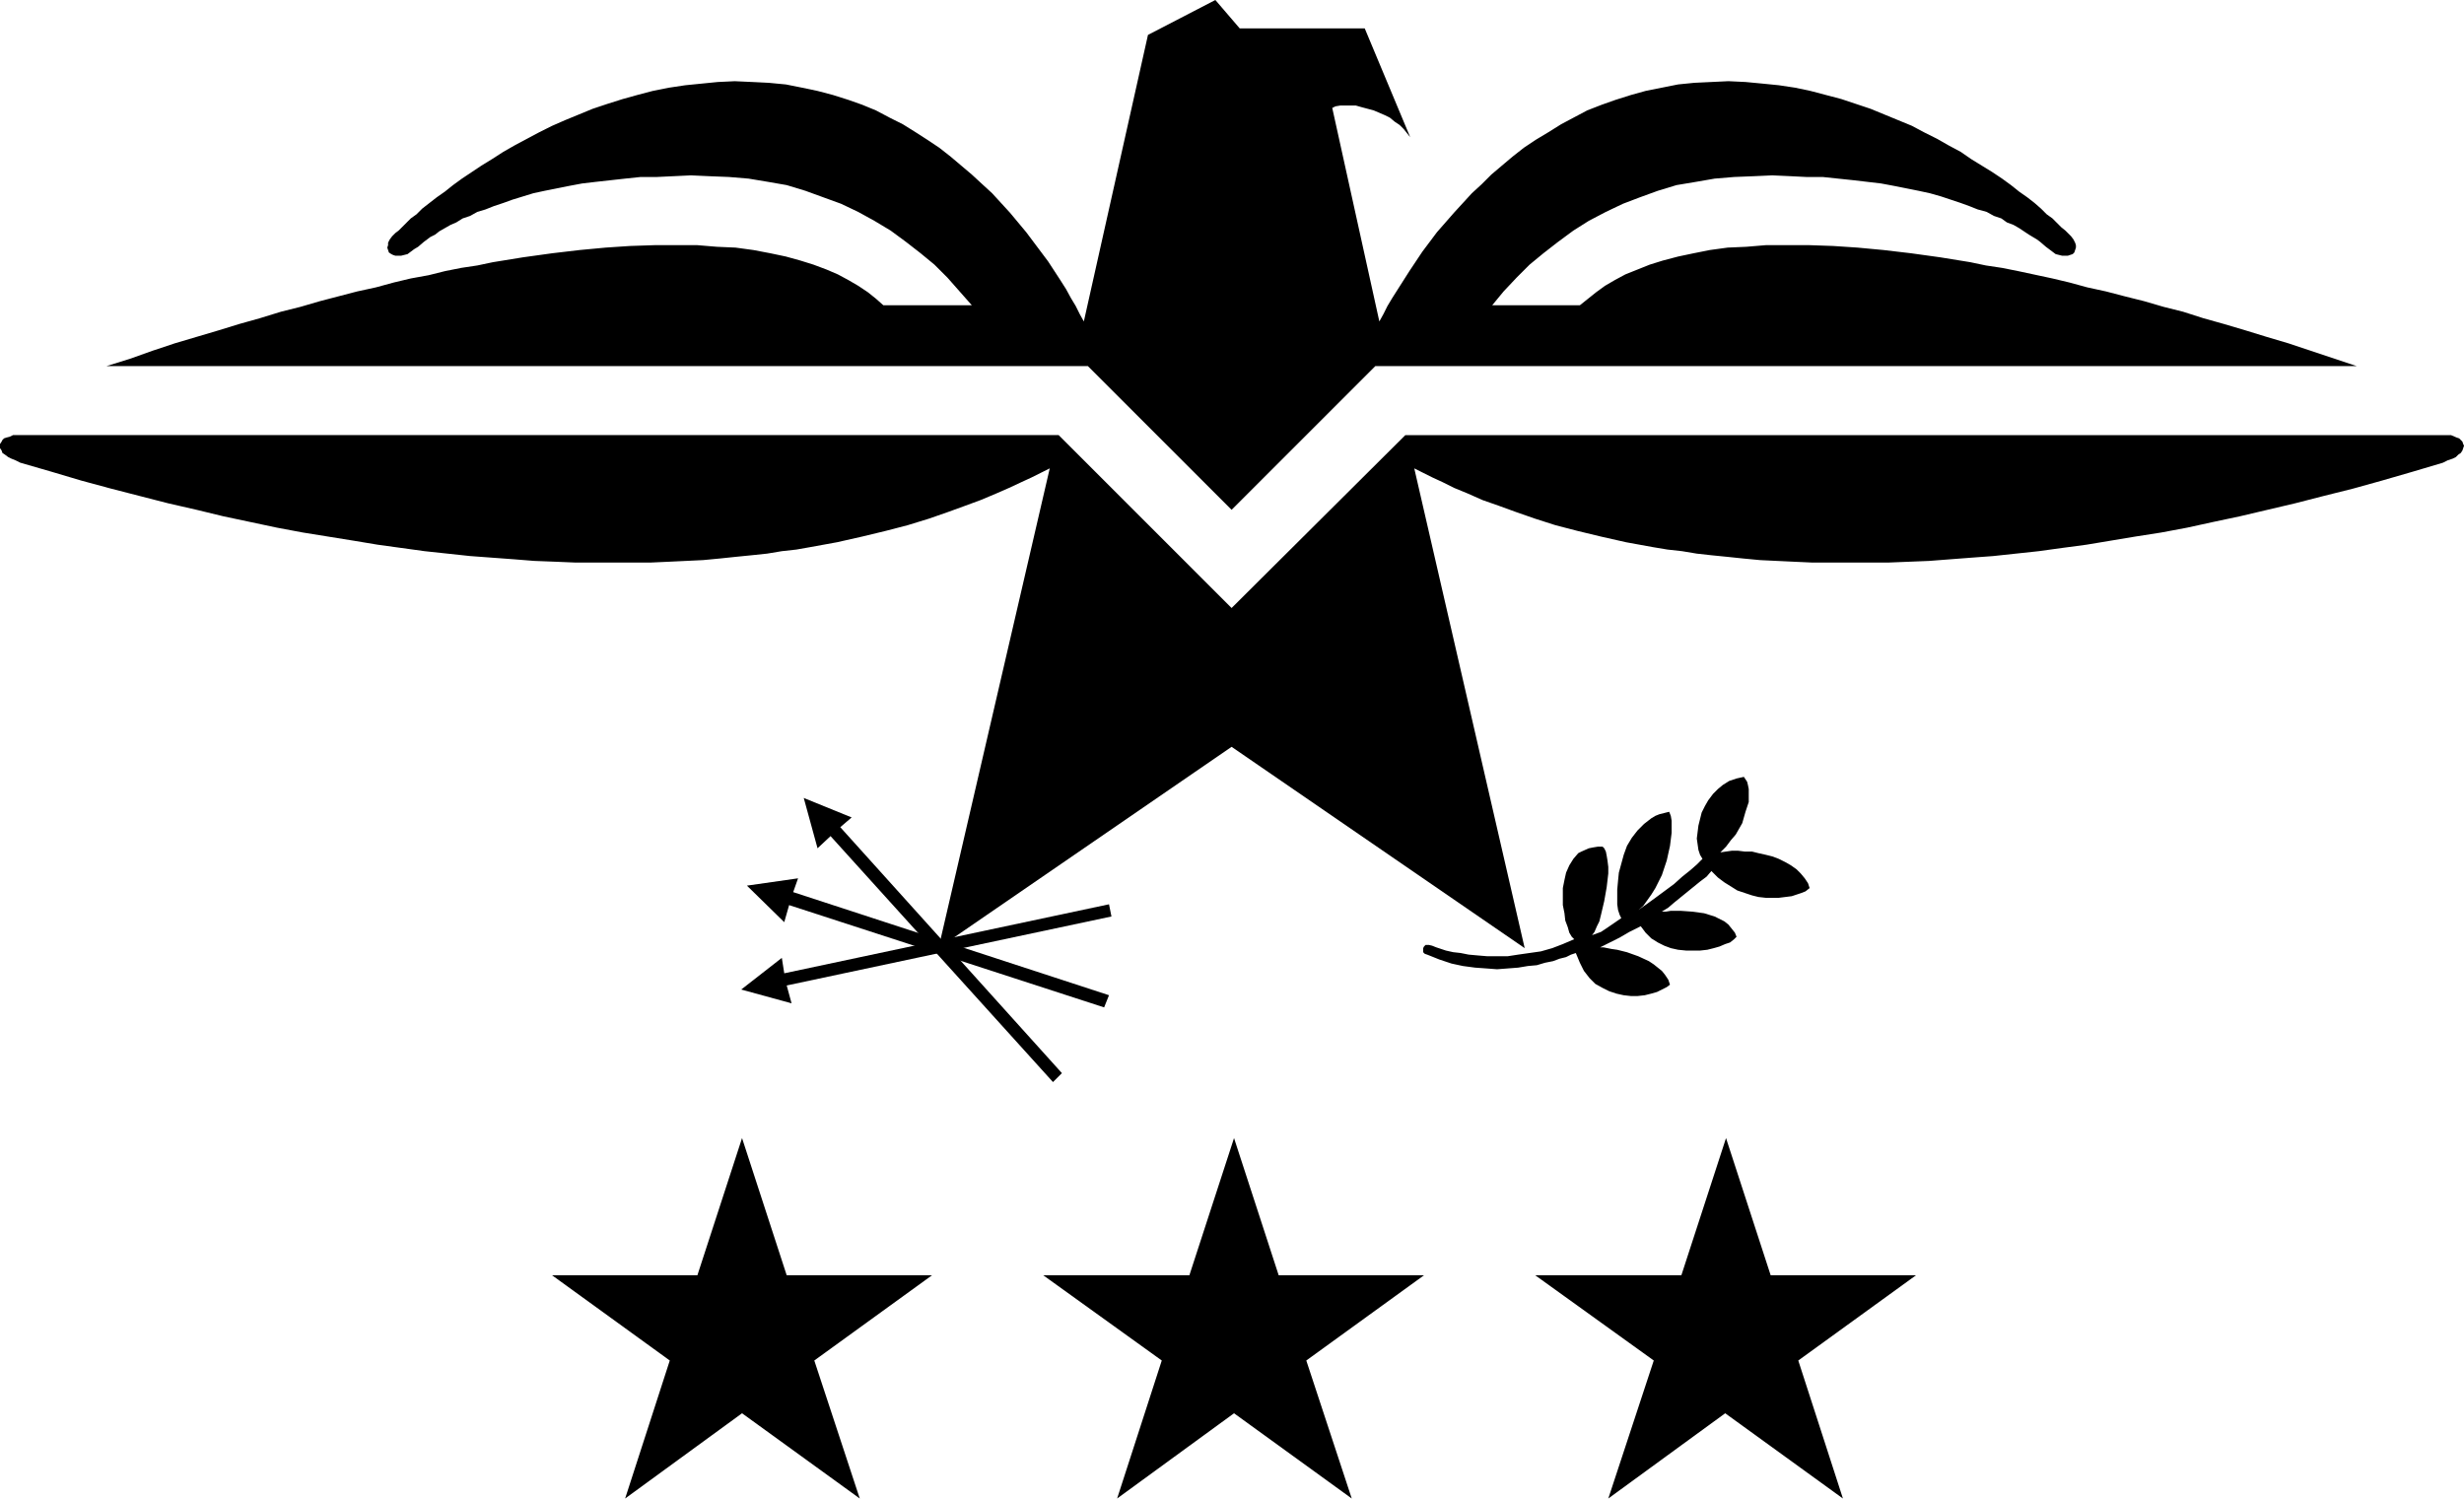 <?xml version="1.0" encoding="UTF-8" standalone="no"?>
<svg
   version="1.0"
   width="129.766mm"
   height="78.924mm"
   id="svg9"
   sodipodi:docname="Eagle 17.wmf"
   xmlns:inkscape="http://www.inkscape.org/namespaces/inkscape"
   xmlns:sodipodi="http://sodipodi.sourceforge.net/DTD/sodipodi-0.dtd"
   xmlns="http://www.w3.org/2000/svg"
   xmlns:svg="http://www.w3.org/2000/svg">
  <sodipodi:namedview
     id="namedview9"
     pagecolor="#ffffff"
     bordercolor="#000000"
     borderopacity="0.25"
     inkscape:showpageshadow="2"
     inkscape:pageopacity="0.0"
     inkscape:pagecheckerboard="0"
     inkscape:deskcolor="#d1d1d1"
     inkscape:document-units="mm" />
  <defs
     id="defs1">
    <pattern
       id="WMFhbasepattern"
       patternUnits="userSpaceOnUse"
       width="6"
       height="6"
       x="0"
       y="0" />
  </defs>
  <path
     style="fill:#000000;fill-opacity:1;fill-rule:evenodd;stroke:none"
     d="m 228.502,6.948 -12.766,57.041 -0.808,-1.454 -0.808,-1.616 -0.97,-1.616 -0.97,-1.777 -1.131,-1.777 -2.424,-3.717 -1.454,-1.939 -2.909,-3.878 -3.232,-3.878 -3.555,-3.878 -1.939,-1.777 -2.101,-1.939 -2.101,-1.777 -2.101,-1.777 -2.262,-1.777 -2.424,-1.616 -2.262,-1.454 -2.586,-1.616 -2.586,-1.293 -2.747,-1.454 -2.747,-1.131 -2.747,-0.97 -3.07,-0.97 -3.07,-0.808 -3.07,-0.646 -3.232,-0.646 -3.394,-0.323 -3.232,-0.162 -3.555,-0.162 -3.394,0.162 -3.232,0.323 -3.232,0.323 -3.232,0.485 -3.232,0.646 -3.07,0.808 -2.909,0.808 -3.07,0.97 -2.909,0.97 -5.494,2.262 -2.586,1.131 -2.586,1.293 -2.424,1.293 -2.424,1.293 -2.262,1.293 -2.262,1.454 -2.101,1.293 -1.939,1.293 -1.939,1.293 -1.778,1.293 -1.616,1.293 -1.616,1.131 -1.454,1.131 -1.454,1.131 -1.131,1.131 -1.131,0.808 -0.97,0.97 -0.808,0.808 -0.646,0.646 -0.646,0.485 -0.646,0.646 -0.485,0.646 -0.323,0.646 v 0.485 l -0.162,0.485 0.162,0.485 0.162,0.485 0.485,0.323 0.323,0.162 0.485,0.162 h 0.646 0.485 l 0.646,-0.162 0.646,-0.162 0.646,-0.485 0.646,-0.485 0.808,-0.485 1.131,-0.97 0.646,-0.485 0.646,-0.485 0.97,-0.485 0.808,-0.646 1.131,-0.646 1.131,-0.646 1.131,-0.485 1.293,-0.808 1.454,-0.485 1.454,-0.808 1.616,-0.485 1.616,-0.646 1.939,-0.646 1.778,-0.646 2.101,-0.646 2.101,-0.646 2.262,-0.485 2.424,-0.485 2.424,-0.485 2.586,-0.485 2.747,-0.323 2.909,-0.323 2.909,-0.323 3.07,-0.323 h 3.232 l 3.394,-0.162 3.394,-0.162 3.555,0.162 4.04,0.162 3.878,0.323 3.878,0.646 3.717,0.646 3.717,1.131 3.555,1.293 3.555,1.293 3.394,1.616 3.232,1.777 3.232,1.939 3.07,2.262 2.909,2.262 2.747,2.262 2.586,2.585 2.424,2.747 2.424,2.747 H 175.821 l -1.454,-1.293 -1.616,-1.293 -1.939,-1.293 -1.939,-1.131 -2.101,-1.131 -2.262,-0.97 -2.586,-0.97 -2.586,-0.808 -2.909,-0.808 -3.07,-0.646 -3.394,-0.646 -3.555,-0.485 -3.717,-0.162 -3.878,-0.323 h -4.202 -4.363 l -4.848,0.162 -4.848,0.323 -5.171,0.485 -5.494,0.646 -5.818,0.808 -5.979,0.97 -3.07,0.646 -3.232,0.485 -3.232,0.646 -3.232,0.808 -3.555,0.646 -3.394,0.808 -3.555,0.97 -3.717,0.808 -3.717,0.97 -3.717,0.97 -3.878,1.131 -3.878,0.97 -4.202,1.293 -4.04,1.131 -4.202,1.293 -4.363,1.293 -4.363,1.293 -4.363,1.454 -4.525,1.616 -4.686,1.454 H 216.544 l 28.603,28.601 28.603,-28.601 h 195.374 l -9.211,-3.07 -4.363,-1.454 -4.363,-1.293 -4.202,-1.293 -4.363,-1.293 -4.04,-1.131 -4.04,-1.293 -3.878,-0.97 -3.878,-1.131 -3.878,-0.97 -3.717,-0.97 -3.717,-0.808 -3.555,-0.97 -3.394,-0.808 -6.787,-1.454 -3.232,-0.646 -3.232,-0.485 -3.07,-0.646 -5.979,-0.97 -5.818,-0.808 -5.494,-0.646 -5.171,-0.485 -4.848,-0.323 -4.686,-0.162 h -4.525 -4.202 l -3.878,0.323 -3.717,0.162 -3.555,0.485 -3.232,0.646 -3.07,0.646 -3.07,0.808 -2.586,0.808 -2.424,0.97 -2.424,0.97 -2.101,1.131 -1.939,1.131 -1.778,1.293 -1.616,1.293 -1.616,1.293 h -17.453 l 2.262,-2.747 2.586,-2.747 2.586,-2.585 2.747,-2.262 2.909,-2.262 3.07,-2.262 3.07,-1.939 3.394,-1.777 3.394,-1.616 3.394,-1.293 3.555,-1.293 3.717,-1.131 3.878,-0.646 3.717,-0.646 3.878,-0.323 4.04,-0.162 3.555,-0.162 3.555,0.162 3.232,0.162 h 3.232 l 3.07,0.323 3.07,0.323 2.747,0.323 2.747,0.323 2.586,0.485 2.424,0.485 2.424,0.485 2.262,0.485 2.262,0.646 1.939,0.646 1.939,0.646 1.778,0.646 1.616,0.646 1.778,0.485 1.454,0.808 1.454,0.485 1.131,0.808 1.293,0.485 1.131,0.646 0.97,0.646 0.97,0.646 0.808,0.485 0.808,0.485 0.646,0.485 1.131,0.97 0.646,0.485 0.646,0.485 0.646,0.485 0.646,0.162 0.646,0.162 h 0.646 0.485 l 0.485,-0.162 0.485,-0.162 0.323,-0.323 0.162,-0.485 0.162,-0.485 V 48.8 l -0.162,-0.485 -0.323,-0.646 -0.485,-0.646 -0.646,-0.646 -0.485,-0.485 -0.808,-0.646 -0.808,-0.808 -0.97,-0.97 -1.131,-0.808 -1.131,-1.131 -1.293,-1.131 -1.454,-1.131 -1.616,-1.131 -1.616,-1.293 -1.778,-1.293 -1.939,-1.293 -2.101,-1.293 -2.101,-1.293 -2.101,-1.454 -2.424,-1.293 -2.262,-1.293 -2.586,-1.293 -2.424,-1.293 -2.747,-1.131 -5.494,-2.262 -2.909,-0.97 -2.909,-0.97 -3.07,-0.808 -3.07,-0.808 -3.07,-0.646 -3.232,-0.485 -3.232,-0.323 -3.394,-0.323 -3.394,-0.162 -3.394,0.162 -3.394,0.162 -3.232,0.323 -3.232,0.646 -3.232,0.646 -2.909,0.808 -3.07,0.97 -2.747,0.97 -2.909,1.131 -5.171,2.747 -2.586,1.616 -2.424,1.454 -2.424,1.616 -2.262,1.777 -2.101,1.777 -2.101,1.777 -1.939,1.939 -1.939,1.777 -3.555,3.878 -3.394,3.878 -2.909,3.878 -1.293,1.939 -1.293,1.939 -1.131,1.777 -1.131,1.777 -1.131,1.777 -0.97,1.616 -0.808,1.616 -0.808,1.454 -9.373,-42.498 0.646,-0.323 0.97,-0.162 h 0.97 0.97 1.131 l 1.131,0.323 2.424,0.646 2.262,0.97 0.97,0.485 0.97,0.808 0.97,0.646 0.808,0.808 0.646,0.808 0.646,0.808 -9.05,-21.653 H 246.763 L 241.915,0 Z"
     id="path1" />
  <path
     style="fill:#000000;fill-opacity:1;fill-rule:evenodd;stroke:none"
     d="m 245.147,148.662 58.338,40.074 -21.978,-95.499 1.616,0.808 1.939,0.97 2.101,0.97 2.262,1.131 2.747,1.131 2.909,1.293 3.232,1.131 3.555,1.293 3.717,1.293 4.04,1.293 4.363,1.131 4.686,1.131 5.01,1.131 5.333,0.97 2.909,0.485 2.909,0.323 2.909,0.485 2.909,0.323 3.232,0.323 3.07,0.323 3.394,0.323 3.394,0.162 3.394,0.162 3.555,0.162 h 3.717 7.434 4.04 l 4.04,-0.162 4.04,-0.162 4.202,-0.323 4.202,-0.323 4.363,-0.323 4.525,-0.485 4.525,-0.485 4.686,-0.646 4.848,-0.646 4.848,-0.808 4.848,-0.808 5.171,-0.808 5.171,-0.97 5.171,-1.131 5.333,-1.131 5.494,-1.293 5.494,-1.293 5.656,-1.454 5.818,-1.454 5.818,-1.616 6.141,-1.777 5.979,-1.777 0.97,-0.485 0.97,-0.323 0.646,-0.323 0.485,-0.485 0.485,-0.323 0.323,-0.485 0.162,-0.485 0.162,-0.485 -0.162,-0.323 -0.162,-0.485 -0.323,-0.323 -0.323,-0.323 -0.485,-0.162 -1.131,-0.485 h -0.808 v 0 H 279.729 L 245.147,121.03 210.726,86.612 H 3.232 v 0 H 2.586 L 1.939,86.935 1.293,87.097 0.808,87.258 0.485,87.581 0.323,87.905 0,88.389 v 0.323 0.485 l 0.323,0.485 0.162,0.485 0.485,0.323 0.646,0.485 0.646,0.323 0.808,0.323 0.97,0.485 6.141,1.777 5.979,1.777 5.979,1.616 5.656,1.454 5.656,1.454 5.656,1.293 5.333,1.293 5.333,1.131 5.333,1.131 5.171,0.97 5.01,0.808 5.01,0.808 4.848,0.808 4.686,0.646 4.686,0.646 4.525,0.485 4.525,0.485 4.363,0.323 4.363,0.323 4.04,0.323 4.202,0.162 3.878,0.162 h 4.04 7.434 3.717 l 3.555,-0.162 3.394,-0.162 3.394,-0.162 3.394,-0.323 3.07,-0.323 3.232,-0.323 3.07,-0.323 2.909,-0.485 2.909,-0.323 2.747,-0.485 5.333,-0.97 5.01,-1.131 4.686,-1.131 4.363,-1.131 4.202,-1.293 3.717,-1.293 3.555,-1.293 3.07,-1.131 3.07,-1.293 2.586,-1.131 2.424,-1.131 2.101,-0.97 1.939,-0.97 1.616,-0.808 -22.139,95.499 z"
     id="path2" />
  <path
     style="fill:#000000;fill-opacity:1;fill-rule:evenodd;stroke:none"
     d="m 109.888,253.857 h 28.926 l 8.888,-27.309 8.888,27.309 h 28.926 l -23.432,16.967 9.05,27.47 -23.432,-16.967 -23.27,16.967 8.888,-27.47 z"
     id="path3" />
  <path
     style="fill:#000000;fill-opacity:1;fill-rule:evenodd;stroke:none"
     d="m 207.656,253.857 h 29.088 l 8.888,-27.309 8.888,27.309 h 28.926 l -23.432,16.967 9.05,27.47 -23.432,-16.967 -23.27,16.967 8.888,-27.47 z"
     id="path4" />
  <path
     style="fill:#000000;fill-opacity:1;fill-rule:evenodd;stroke:none"
     d="m 305.585,253.857 h 29.088 l 8.888,-27.309 8.888,27.309 h 28.926 l -23.432,16.967 8.888,27.47 -23.432,-16.967 -23.27,16.967 9.05,-27.47 z"
     id="path5" />
  <path
     style="fill:#000000;fill-opacity:1;fill-rule:evenodd;stroke:none"
     d="m 148.672,176.294 10.181,-1.454 -0.97,2.747 62.862,20.522 -0.97,2.424 -62.701,-20.36 -0.97,3.393 z"
     id="path6" />
  <path
     style="fill:#000000;fill-opacity:1;fill-rule:evenodd;stroke:none"
     d="m 159.984,158.842 9.534,3.878 -2.262,1.939 44.117,48.962 -1.778,1.777 -44.278,-48.962 -2.586,2.424 z"
     id="path7" />
  <path
     style="fill:#000000;fill-opacity:1;fill-rule:evenodd;stroke:none"
     d="m 147.541,196.977 8.08,-6.302 0.485,3.07 64.64,-13.735 0.485,2.424 -64.64,13.735 0.97,3.555 z"
     id="path8" />
  <path
     style="fill:#000000;fill-opacity:1;fill-rule:evenodd;stroke:none"
     d="m 285.062,188.252 0.808,0.323 0.97,0.323 0.97,0.323 1.454,0.323 1.454,0.162 1.616,0.323 1.778,0.162 1.939,0.162 h 1.939 2.101 l 2.101,-0.323 2.262,-0.323 2.262,-0.323 2.262,-0.646 2.101,-0.808 2.262,-0.97 -0.485,-0.485 -0.485,-0.808 -0.323,-1.131 -0.485,-1.293 -0.162,-1.454 -0.323,-1.616 v -1.616 -1.777 l 0.323,-1.616 0.323,-1.454 0.646,-1.454 0.808,-1.293 0.97,-1.131 0.646,-0.323 1.454,-0.646 0.808,-0.162 0.97,-0.162 h 0.97 l 0.323,0.323 0.323,0.646 0.162,0.808 0.162,0.97 0.162,1.293 v 1.293 l -0.323,2.747 -0.485,2.747 -0.646,2.747 -0.323,1.293 -0.485,0.97 -0.485,1.131 -0.485,0.646 1.778,-0.646 1.454,-0.97 2.586,-1.777 -0.323,-0.646 -0.323,-0.97 -0.162,-1.131 v -1.454 -1.454 l 0.162,-1.777 0.162,-1.616 0.485,-1.777 0.485,-1.777 0.646,-1.777 0.97,-1.616 1.131,-1.454 1.293,-1.293 1.454,-1.131 0.808,-0.485 0.808,-0.323 1.939,-0.485 0.323,0.808 0.162,0.97 v 1.131 1.293 l -0.162,1.293 -0.162,1.293 -0.323,1.454 -0.323,1.454 -0.97,2.909 -1.293,2.585 -0.808,1.293 -0.808,1.131 -0.808,1.131 -0.97,0.808 1.616,-1.131 1.778,-1.293 3.717,-2.747 1.616,-1.454 1.616,-1.293 1.293,-1.131 0.646,-0.646 0.485,-0.485 -0.485,-0.808 -0.323,-0.97 -0.162,-1.131 -0.162,-1.131 0.162,-1.293 0.162,-1.293 0.323,-1.293 0.323,-1.293 0.646,-1.293 0.646,-1.131 0.97,-1.293 0.97,-0.97 0.97,-0.808 1.293,-0.808 1.454,-0.485 1.454,-0.323 0.323,0.485 0.323,0.485 0.162,0.646 0.162,0.808 v 0.808 0.808 0.97 l -0.323,0.97 -0.323,0.97 -0.323,1.131 -0.323,1.131 -0.646,1.131 -0.646,1.131 -0.97,1.131 -0.97,1.293 -1.131,1.131 1.131,-0.162 1.131,-0.162 h 1.293 l 1.293,0.162 h 1.454 l 1.293,0.323 1.454,0.323 1.293,0.323 1.293,0.485 1.293,0.646 1.131,0.646 1.131,0.808 0.808,0.808 0.808,0.97 0.646,0.97 0.323,0.97 -0.808,0.646 -0.808,0.323 -0.97,0.323 -0.97,0.323 -1.293,0.162 -1.293,0.162 h -1.293 -1.293 l -1.454,-0.162 -1.293,-0.323 -1.454,-0.485 -1.454,-0.485 -1.293,-0.808 -1.293,-0.808 -1.293,-0.97 -1.293,-1.293 -0.97,1.131 -1.293,0.97 -2.586,2.101 -2.586,2.101 -1.131,0.97 -1.293,0.808 h 0.808 l 0.97,-0.162 h 1.939 l 2.262,0.162 2.424,0.323 2.101,0.646 1.939,0.97 0.808,0.646 0.646,0.808 0.646,0.808 0.323,0.808 -0.485,0.485 -0.808,0.646 -0.97,0.323 -1.131,0.485 -1.131,0.323 -1.293,0.323 -1.454,0.162 h -1.454 -1.293 l -1.616,-0.162 -1.454,-0.323 -1.293,-0.485 -1.293,-0.646 -1.293,-0.808 -1.131,-1.131 -0.97,-1.293 -2.262,1.131 -1.939,1.131 -1.939,0.97 -1.939,0.97 h 0.646 l 0.808,0.162 0.808,0.162 1.131,0.162 1.939,0.485 2.262,0.808 2.101,0.97 0.97,0.646 0.808,0.646 0.808,0.646 0.646,0.808 0.646,0.97 0.323,0.97 -0.646,0.485 -0.97,0.485 -0.97,0.485 -1.131,0.323 -1.293,0.323 -1.454,0.162 h -1.293 l -1.454,-0.162 -1.454,-0.323 -1.454,-0.485 -1.293,-0.646 -1.454,-0.808 -1.131,-1.131 -1.131,-1.454 -0.808,-1.616 -0.808,-1.939 -0.97,0.323 -0.97,0.485 -1.293,0.323 -1.293,0.485 -1.616,0.323 -1.616,0.485 -1.778,0.162 -1.939,0.323 -2.101,0.162 -2.101,0.162 -2.101,-0.162 -2.262,-0.162 -2.424,-0.323 -2.262,-0.485 -2.424,-0.808 -2.424,-0.97 -0.485,-0.162 -0.323,-0.323 v -0.485 -0.323 l 0.162,-0.323 0.323,-0.323 h 0.646 z"
     id="path9" />
</svg>
